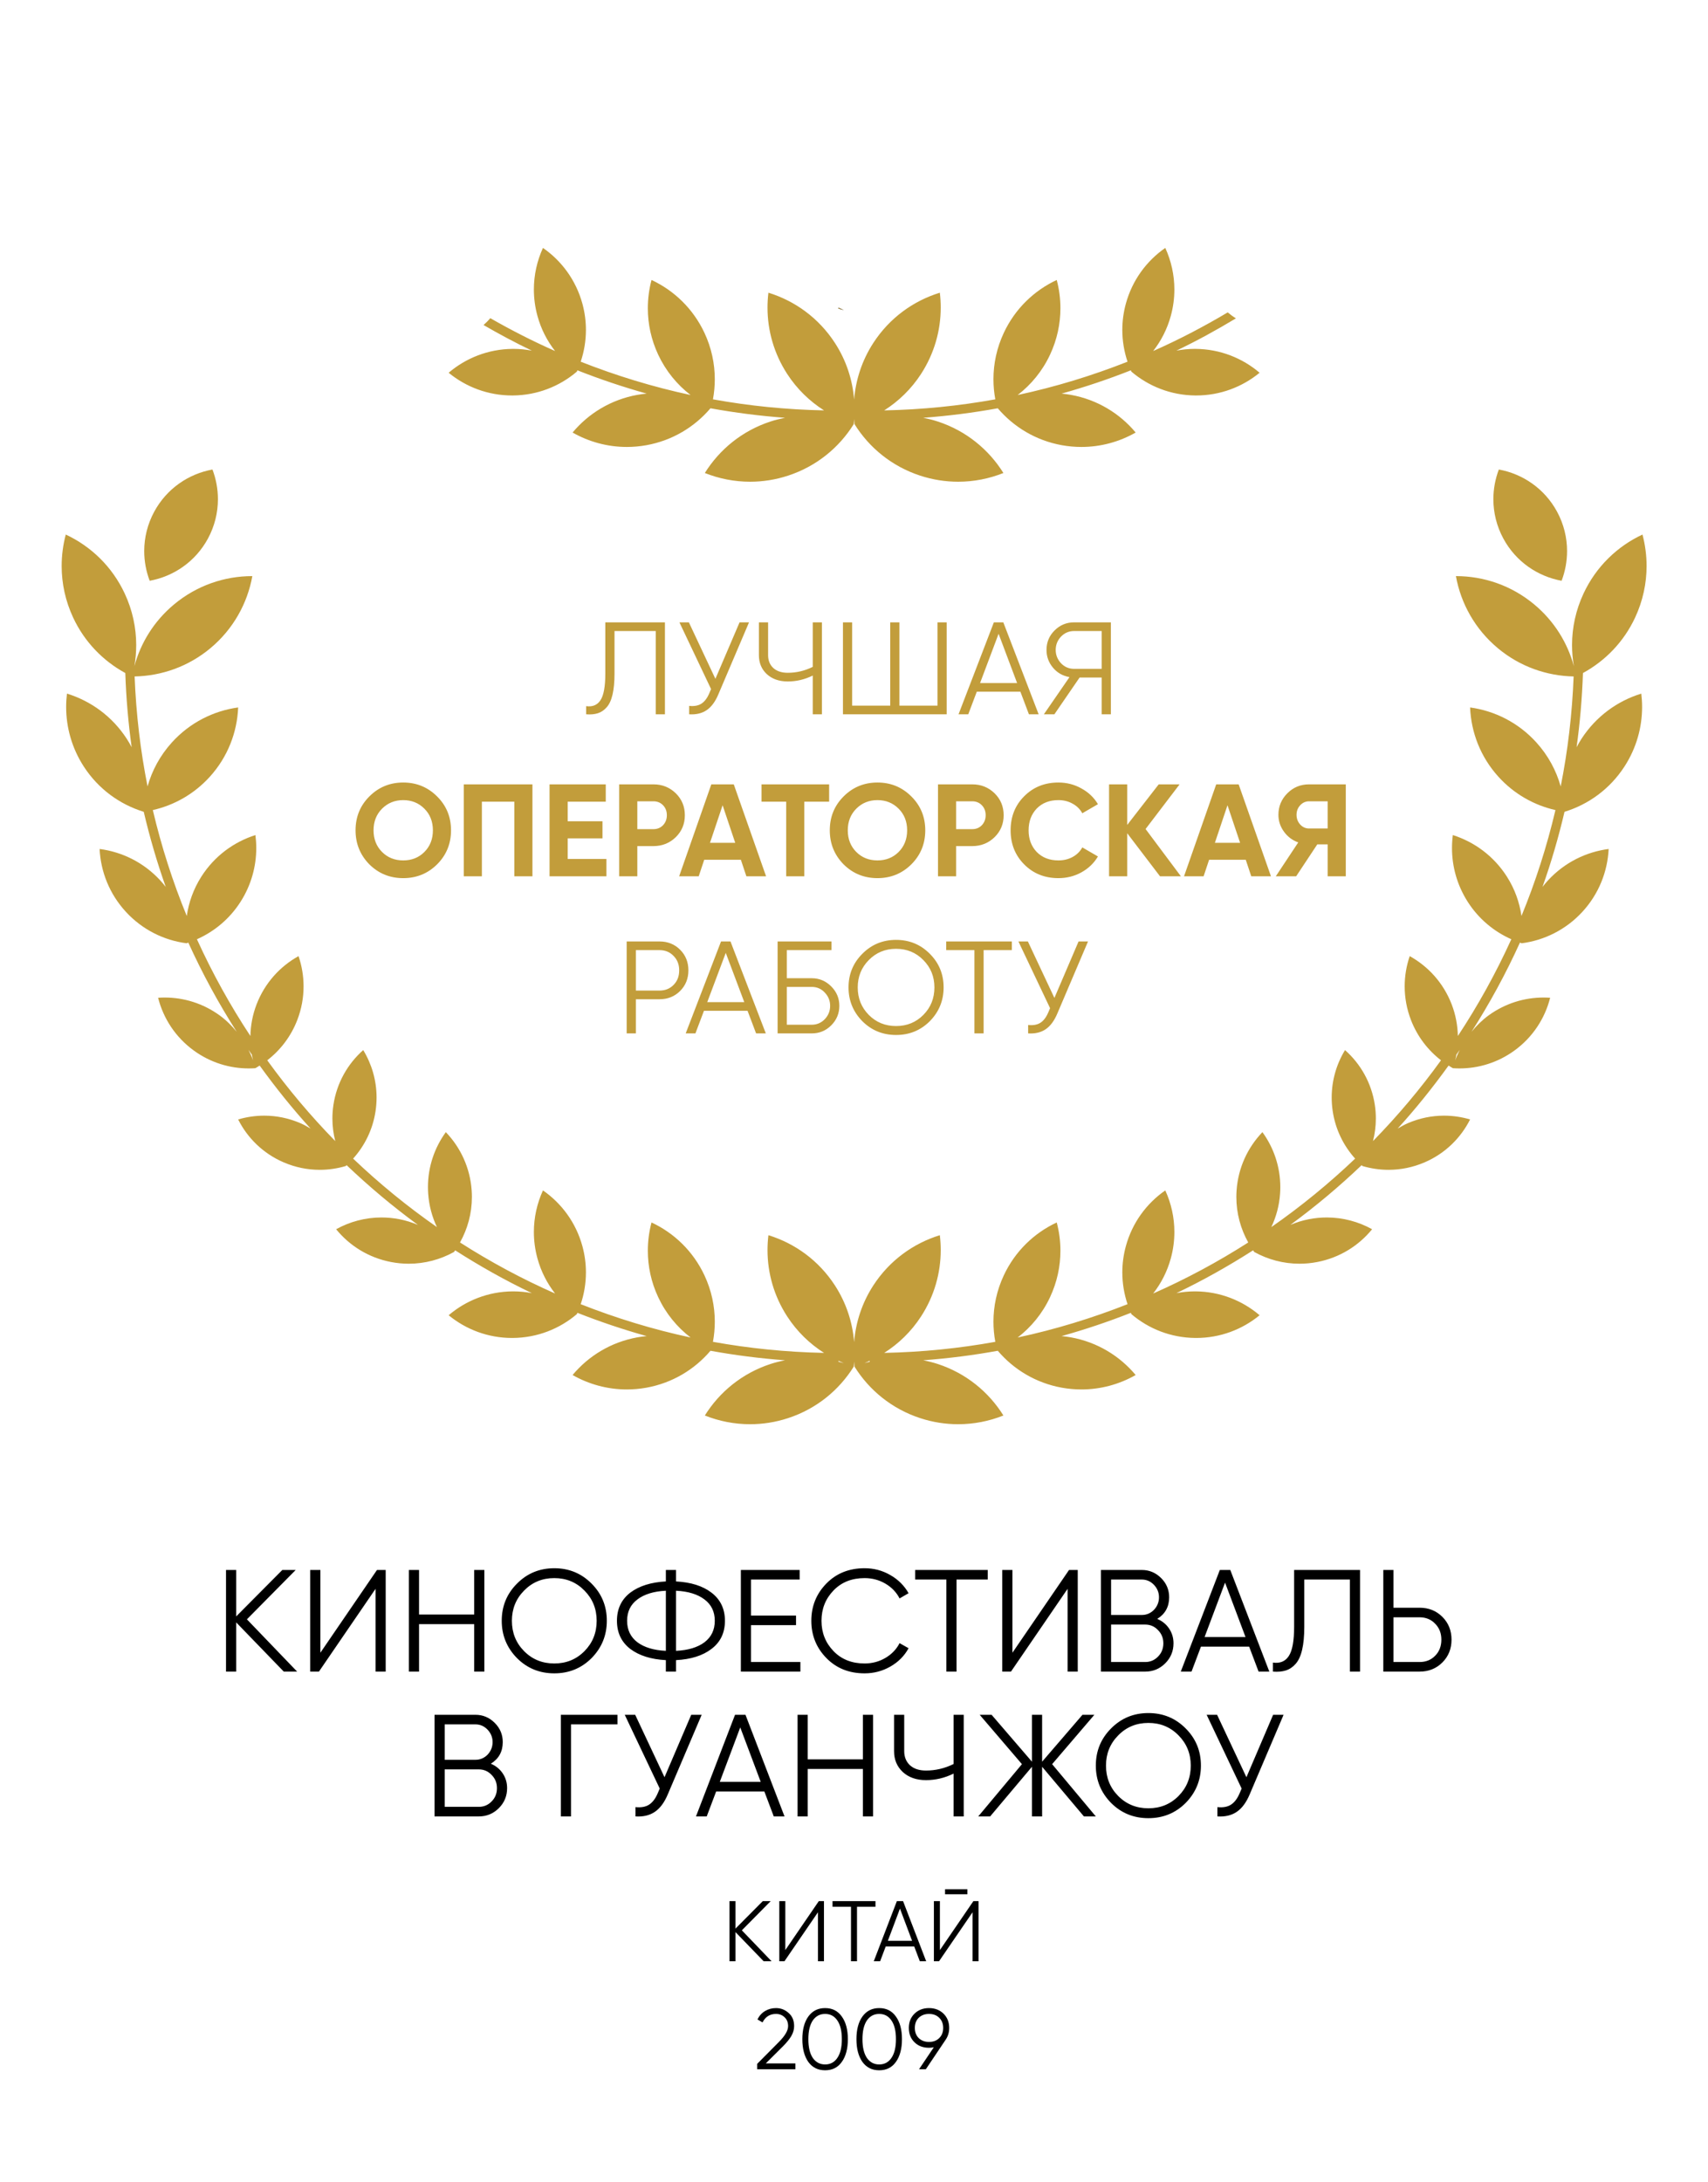 <?xml version="1.0" encoding="UTF-8"?> <svg xmlns="http://www.w3.org/2000/svg" width="696" height="889" viewBox="0 0 696 889" fill="none"> <path d="M390.438 580.219C385.303 580.219 380.078 579.417 374.928 577.727C363.391 573.94 354.183 566.332 348.224 556.778H348.216V556.763L348.209 556.755L348.216 556.752C348.13 556.063 348.107 555.366 348.051 554.674C347.994 555.366 347.972 556.063 347.889 556.752L347.896 556.755L347.889 556.763L347.885 556.778H347.877C341.918 566.332 332.711 573.94 321.173 577.727C316.023 579.417 310.802 580.219 305.663 580.219C299.275 580.219 293.023 578.977 287.218 576.665C293.181 567.096 302.392 559.481 313.941 555.69C315.918 555.042 317.905 554.561 319.893 554.169C309.609 553.405 299.475 552.106 289.514 550.296C283.039 557.907 274.012 563.422 263.408 565.338C260.728 565.82 258.059 566.053 255.428 566.053C247.511 566.053 239.93 563.941 233.323 560.177C239.817 552.404 248.96 546.768 259.708 544.826C260.984 544.6 262.252 544.434 263.517 544.318C253.899 541.63 244.484 538.46 235.288 534.831L235.077 535.347L235.085 535.351L235.073 535.358L235.07 535.37L235.066 535.366C228.045 541.34 218.977 544.988 209.039 545.074C208.911 545.078 208.787 545.078 208.662 545.078C198.86 545.078 189.863 541.6 182.82 535.821C189.844 529.84 198.92 526.185 208.866 526.094C208.979 526.094 209.092 526.094 209.201 526.094C211.776 526.094 214.286 526.358 216.73 526.813C205.911 521.645 195.498 515.784 185.466 509.369L185.026 510.032L185.03 510.035L185.018 510.039L185.011 510.05L185.007 510.047C179.466 513.115 173.149 514.831 166.565 514.831C164.179 514.831 161.754 514.605 159.322 514.135C150.174 512.377 142.432 507.479 136.972 500.783C142.519 497.707 148.848 495.99 155.439 495.99C157.828 495.99 160.249 496.216 162.68 496.683C165.353 497.199 167.89 498.001 170.299 499.017C160.087 491.541 150.396 483.402 141.25 474.688L140.898 475.03H140.9L140.891 475.034L140.882 475.041L140.881 475.038C137.463 476.047 133.897 476.577 130.286 476.577C125.356 476.577 120.344 475.591 115.531 473.509C107.185 469.899 100.84 463.594 97.049 456.058C100.472 455.045 104.045 454.514 107.664 454.514C112.596 454.514 117.607 455.501 122.42 457.582C123.876 458.215 125.223 458.983 126.554 459.769C119.154 451.634 112.265 443.037 105.812 434.104C105.233 434.465 104.663 434.838 104.068 435.169L104.069 435.177H104.058L104.048 435.184L104.047 435.177C103.16 435.237 102.272 435.271 101.381 435.271C93.626 435.271 85.8 432.922 79.036 428.028C71.491 422.566 66.544 414.856 64.425 406.481C65.321 406.417 66.218 406.386 67.116 406.386C74.87 406.386 82.695 408.735 89.458 413.629C92.163 415.587 94.443 417.887 96.468 420.352C89.066 408.765 82.469 396.637 76.74 384.018L76.026 384.278V384.286H76.014H76.004L76.001 384.282C66.86 383.089 58.071 378.82 51.331 371.513C44.584 364.203 41.036 355.085 40.587 345.87C49.737 347.056 58.538 351.332 65.281 358.643C66.085 359.512 66.834 360.412 67.545 361.33C64 351.358 61.016 341.131 58.565 330.692L58.52 330.703V330.707L58.506 330.703L58.493 330.707V330.699C48.824 327.714 40.102 321.465 34.161 312.31C29.285 304.797 26.961 296.364 26.958 288.026C26.956 286.2 27.068 284.378 27.287 282.572C36.969 285.553 45.699 291.806 51.642 300.968C52.374 302.098 53.035 303.246 53.649 304.413C52.272 294.486 51.406 284.405 51.058 274.188C42.062 269.279 34.479 261.604 29.81 251.609C26.635 244.811 25.131 237.666 25.127 230.63C25.122 226.264 25.696 221.942 26.803 217.771C37.016 222.544 45.678 230.781 50.822 241.796C53.995 248.587 55.496 255.731 55.504 262.763C55.507 265.681 55.252 268.576 54.752 271.421C57.331 261.905 62.741 253.059 70.883 246.264C80.2 238.487 91.519 234.703 102.776 234.703C102.793 234.703 102.81 234.703 102.826 234.703C100.824 245.797 95.077 256.277 85.746 264.07C76.705 271.61 65.781 275.363 54.858 275.581C55.457 290.846 57.223 305.813 60.127 320.385C61.939 313.921 65.234 307.767 70.051 302.455C77.389 294.365 87.011 289.592 97.046 288.207C96.638 298.326 92.826 308.369 85.488 316.459C79.077 323.524 70.922 328.057 62.272 330.018C65.772 344.872 70.397 359.29 76.109 373.162C76.909 367.628 78.837 362.17 82.037 357.148C87.381 348.757 95.286 342.994 104.082 340.205C104.308 341.955 104.425 343.724 104.425 345.497C104.425 352.985 102.368 360.562 98.047 367.346C93.58 374.355 87.314 379.505 80.247 382.644C86.503 396.388 93.779 409.567 102.037 422.058C102.125 417.759 102.922 413.399 104.56 409.153C107.911 400.461 114.097 393.708 121.654 389.518C122.992 393.448 123.7 397.604 123.703 401.824C123.706 406.39 122.883 411.032 121.142 415.545C118.544 422.287 114.228 427.84 108.902 431.958C117.324 443.613 126.58 454.616 136.613 464.866C135.857 461.904 135.453 458.821 135.453 455.67C135.453 453.84 135.588 451.992 135.869 450.125C137.227 441.136 141.698 433.388 148.014 427.798C151.474 433.483 153.441 440.112 153.449 447.072C153.452 448.935 153.315 450.818 153.028 452.715C151.9 460.191 148.596 466.782 143.894 472.011C154.538 482.152 165.948 491.488 178.043 499.909C176.07 495.734 174.813 491.134 174.478 486.244C174.418 485.375 174.388 484.505 174.388 483.647C174.376 475.328 177.072 467.558 181.672 461.226C187.653 467.456 191.572 475.738 192.208 485.032C192.269 485.898 192.299 486.76 192.299 487.615C192.302 494.315 190.537 500.647 187.45 506.173C199.763 514.048 212.698 521.016 226.19 526.968C222.967 522.846 220.479 518.038 219.007 512.678C218.021 509.079 217.55 505.462 217.55 501.904C217.55 495.975 218.856 490.208 221.254 484.964C228.832 490.223 234.686 498.065 237.317 507.656C238.292 511.229 238.759 514.816 238.763 518.347C238.763 522.812 238.025 527.186 236.639 531.319C251.042 537 265.987 541.581 281.406 544.89C275.921 540.67 271.328 535.129 268.196 528.428C265.343 522.319 263.992 515.9 263.988 509.576C263.984 505.654 264.496 501.769 265.49 498.023C274.667 502.311 282.452 509.712 287.079 519.604C289.928 525.707 291.272 532.121 291.276 538.438C291.276 541.205 291.02 543.956 290.519 546.652C305.257 549.313 320.375 550.845 335.794 551.161C329.955 547.45 324.787 542.488 320.777 536.307C315.349 527.946 312.759 518.562 312.756 509.282C312.756 507.25 312.88 505.221 313.125 503.211C323.898 506.527 333.618 513.487 340.232 523.681C344.888 530.864 347.414 538.792 348.051 546.761C348.687 538.792 351.213 530.864 355.869 523.681C362.487 513.487 372.207 506.527 382.977 503.211C383.221 505.221 383.346 507.25 383.346 509.282C383.342 518.562 380.752 527.946 375.324 536.307C371.315 542.488 366.146 547.45 360.307 551.161C375.73 550.845 390.844 549.313 405.582 546.652C405.081 543.956 404.825 541.205 404.825 538.438C404.829 532.121 406.173 525.707 409.026 519.604C413.649 509.712 421.434 502.311 430.611 498.023C431.605 501.769 432.121 505.654 432.117 509.576C432.11 515.9 430.758 522.319 427.905 528.428C424.773 535.129 420.18 540.67 414.696 544.89C430.115 541.581 445.063 537 459.462 531.319C458.08 527.186 457.339 522.812 457.339 518.347C457.342 514.816 457.809 511.229 458.784 507.656C461.415 498.065 467.269 490.223 474.847 484.964C477.245 490.208 478.551 495.975 478.551 501.904C478.551 505.462 478.08 509.079 477.094 512.678C475.622 518.038 473.134 522.846 469.912 526.968C483.403 521.016 496.338 514.048 508.651 506.173C505.568 500.647 503.799 494.315 503.803 487.615C503.803 486.76 503.833 485.898 503.893 485.032C504.529 475.738 508.448 467.456 514.429 461.226C519.03 467.558 521.725 475.328 521.717 483.647C521.717 484.505 521.687 485.375 521.627 486.244C521.292 491.134 520.035 495.734 518.058 499.913C530.157 491.488 541.563 482.152 552.209 472.015C547.503 466.786 544.206 460.191 543.077 452.715C542.79 450.818 542.651 448.935 542.655 447.072C542.662 440.112 544.627 433.483 548.087 427.798C554.404 433.388 558.876 441.136 560.235 450.125C560.517 451.992 560.653 453.84 560.649 455.67C560.649 458.821 560.246 461.908 559.489 464.866C569.521 454.616 578.778 443.613 587.199 431.958C581.876 427.84 577.558 422.287 574.957 415.545C573.218 411.032 572.397 406.39 572.397 401.824C572.401 397.604 573.109 393.448 574.449 389.518C582.004 393.708 588.193 400.461 591.543 409.153C593.181 413.399 593.979 417.759 594.065 422.061C602.321 409.571 609.601 396.392 615.854 382.644C608.788 379.505 602.52 374.355 598.056 367.346C593.734 360.562 591.679 352.985 591.679 345.497C591.679 343.724 591.792 341.955 592.021 340.205C600.815 342.994 608.72 348.757 614.065 357.148C617.265 362.174 619.193 367.628 619.991 373.162C625.705 359.29 630.331 344.872 633.832 330.018C625.182 328.057 617.024 323.524 610.614 316.459C603.277 308.369 599.463 298.326 599.057 288.207C609.089 289.592 618.711 294.365 626.051 302.455C630.87 307.767 634.164 313.921 635.974 320.389C638.88 305.817 640.646 290.85 641.244 275.581C630.32 275.363 619.396 271.613 610.358 264.07C601.026 256.277 595.277 245.797 593.275 234.703C593.294 234.703 593.309 234.703 593.324 234.703C604.583 234.703 615.903 238.487 625.219 246.264C633.362 253.059 638.771 261.905 641.35 271.421C640.849 268.576 640.597 265.681 640.597 262.767C640.604 255.731 642.107 248.587 645.28 241.796C650.422 230.781 659.088 222.544 669.297 217.771C670.407 221.942 670.979 226.264 670.976 230.63C670.968 237.666 669.466 244.811 666.293 251.609C661.621 261.604 654.04 269.279 645.047 274.188C644.696 284.401 643.831 294.486 642.453 304.409C643.07 303.246 643.729 302.094 644.459 300.968C650.403 291.806 659.133 285.553 668.815 282.572C669.033 284.378 669.146 286.2 669.146 288.026C669.142 296.364 666.816 304.797 661.941 312.31C656.001 321.465 647.279 327.714 637.608 330.699V330.707L637.597 330.703L637.582 330.707V330.703L637.537 330.692C635.086 341.131 632.104 351.358 628.558 361.33C629.27 360.412 630.019 359.512 630.821 358.643C637.563 351.332 646.364 347.056 655.515 345.87C655.067 355.085 651.518 364.203 644.772 371.513C638.033 378.82 629.24 383.089 620.1 384.282V384.286H620.089H620.077V384.278L619.362 384.018C613.633 396.633 607.037 408.762 599.637 420.345C601.662 417.887 603.943 415.587 606.642 413.629C613.407 408.735 621.233 406.386 628.984 406.386C629.884 406.386 630.783 406.417 631.675 406.481C629.56 414.856 624.61 422.566 617.066 428.028C610.301 432.922 602.475 435.271 594.72 435.271C593.832 435.271 592.94 435.237 592.055 435.177L592.051 435.184L592.044 435.177H592.032V435.169C591.438 434.842 590.869 434.465 590.29 434.104C583.837 443.037 576.949 451.634 569.548 459.766C570.88 458.983 572.224 458.215 573.681 457.582C578.496 455.501 583.506 454.514 588.438 454.514C592.055 454.514 595.631 455.045 599.053 456.058C595.262 463.594 588.916 469.899 580.574 473.509C575.759 475.591 570.745 476.577 565.813 476.577C562.203 476.577 558.639 476.047 555.221 475.038V475.041L555.213 475.034L555.202 475.03L554.855 474.691C545.708 483.402 536.018 491.541 525.805 499.017C528.211 498.001 530.752 497.199 533.421 496.683C535.853 496.216 538.273 495.99 540.664 495.99C547.255 495.99 553.583 497.707 559.128 500.783C553.67 507.479 545.93 512.377 536.779 514.135C534.347 514.605 531.926 514.831 529.536 514.831C522.956 514.831 516.635 513.115 511.094 510.047L511.09 510.05L511.083 510.039L511.072 510.035L511.075 510.032L510.635 509.369C500.603 515.784 490.19 521.645 479.375 526.813C481.818 526.358 484.326 526.094 486.9 526.094C487.01 526.094 487.123 526.094 487.235 526.094C497.181 526.185 506.257 529.84 513.281 535.821C506.242 541.604 497.241 545.078 487.443 545.078C487.315 545.078 487.19 545.078 487.066 545.074C477.124 544.988 468.056 541.34 461.035 535.366L461.031 535.37L461.028 535.358L461.016 535.351L461.024 535.347L460.813 534.831C451.62 538.46 442.202 541.63 432.584 544.318C433.849 544.434 435.117 544.6 436.393 544.826C447.141 546.768 456.285 552.404 462.778 560.177C456.172 563.941 448.59 566.053 440.674 566.053C438.042 566.053 435.373 565.82 432.693 565.338C422.093 563.422 413.062 557.907 406.587 550.296C396.626 552.106 386.493 553.405 376.208 554.169C378.196 554.561 380.184 555.042 382.16 555.69C393.709 559.481 402.92 567.096 408.883 576.665C403.079 578.977 396.826 580.219 390.438 580.219ZM352.278 555.332C352.982 555.118 353.697 554.952 354.412 554.771V554.376C353.705 554.7 352.997 555.039 352.278 555.332ZM343.823 555.332C343.104 555.039 342.4 554.704 341.693 554.376V554.771C342.404 554.952 343.123 555.118 343.823 555.332ZM592.981 432.011C593.493 430.539 594.148 429.12 594.841 427.715C594.397 428.359 593.926 428.98 593.478 429.624C593.335 430.426 593.177 431.224 592.981 432.011ZM103.12 432.011C102.926 431.22 102.768 430.422 102.622 429.62C102.175 428.977 101.703 428.355 101.26 427.708C101.952 429.116 102.61 430.539 103.12 432.011Z" fill="#C29D3B"></path> <path d="M636.345 236.604C626.599 234.823 617.711 228.826 612.625 219.438C609.855 214.33 608.545 208.826 608.541 203.398C608.537 199.246 609.301 195.135 610.766 191.276C620.512 193.053 629.396 199.057 634.485 208.442C637.256 213.55 638.566 219.054 638.57 224.482C638.573 228.634 637.809 232.745 636.345 236.604Z" fill="#C29D3B"></path> <path d="M60.994 236.604C59.531 232.745 58.767 228.634 58.77 224.482C58.774 219.054 60.086 213.55 62.854 208.442C67.944 199.057 76.83 193.053 86.578 191.276C88.041 195.135 88.804 199.246 88.801 203.398C88.798 208.826 87.486 214.33 84.718 219.438C79.63 228.826 70.742 234.823 60.994 236.604Z" fill="#C29D3B"></path> <path d="M390.436 196.254C385.298 196.254 380.073 195.452 374.927 193.762C363.389 189.975 354.181 182.371 348.222 172.813L348.215 172.817V172.802L348.207 172.787H348.215C348.128 172.098 348.106 171.401 348.049 170.712C347.996 171.401 347.97 172.098 347.887 172.787H347.895L347.887 172.802L347.883 172.817L347.88 172.813C341.917 182.371 332.709 189.975 321.171 193.762C316.025 195.452 310.8 196.254 305.666 196.254C299.278 196.254 293.021 195.012 287.216 192.7C293.179 183.131 302.391 175.516 313.94 171.729C315.916 171.078 317.904 170.6 319.891 170.208C309.607 169.44 299.473 168.141 289.513 166.331C283.038 173.942 274.011 179.457 263.407 181.373C260.726 181.855 258.057 182.088 255.422 182.088C247.51 182.088 239.924 179.977 233.322 176.212C239.815 168.435 248.959 162.803 259.706 160.865C260.982 160.635 262.255 160.469 263.52 160.353C253.898 157.665 244.483 154.492 235.287 150.867L235.076 151.382L235.083 151.386L235.072 151.394L235.068 151.405L235.064 151.401C228.044 157.375 218.975 161.023 209.037 161.113C208.913 161.113 208.793 161.113 208.668 161.113C198.866 161.113 189.862 157.639 182.818 151.857C189.843 145.875 198.919 142.22 208.864 142.133C208.985 142.129 209.105 142.129 209.222 142.129C211.789 142.129 214.293 142.397 216.728 142.852C210.005 139.641 203.459 136.129 197.04 132.417C198.023 131.54 198.956 130.618 199.788 129.62C208.33 134.506 217.123 139.005 226.188 143.003C222.966 138.881 220.477 134.077 219.009 128.713C218.023 125.114 217.552 121.497 217.552 117.939C217.549 112.01 218.855 106.243 221.253 101C228.834 106.258 234.684 114.1 237.316 123.695C238.291 127.264 238.757 130.851 238.761 134.382C238.761 138.847 238.023 143.221 236.638 147.354C251.041 153.035 265.985 157.616 281.404 160.925C275.919 156.705 271.327 151.164 268.195 144.463C265.342 138.354 263.99 131.935 263.986 125.611C263.983 121.689 264.498 117.804 265.492 114.058C274.666 118.346 282.454 125.747 287.077 135.64C289.927 141.742 291.271 148.156 291.274 154.473C291.274 157.24 291.022 159.991 290.522 162.687C305.255 165.352 320.373 166.88 335.792 167.193C329.954 163.485 324.785 158.523 320.776 152.346C315.348 143.978 312.758 134.597 312.754 125.318C312.754 123.285 312.878 121.256 313.123 119.246C323.897 122.562 333.616 129.522 340.23 139.72C344.891 146.895 347.413 154.827 348.049 162.796C348.685 154.827 351.211 146.895 355.868 139.72C362.486 129.522 372.205 122.562 382.979 119.246C383.224 121.256 383.344 123.285 383.344 125.318C383.34 134.597 380.75 143.978 375.322 152.346C371.313 158.523 366.145 163.485 360.306 167.193C375.729 166.88 390.843 165.352 405.58 162.687C405.08 159.991 404.824 157.24 404.824 154.473C404.827 148.156 406.171 141.742 409.025 135.64C413.647 125.747 421.432 118.346 430.61 114.058C431.604 117.804 432.119 121.689 432.116 125.611C432.108 131.935 430.757 138.354 427.903 144.463C424.771 151.168 420.179 156.705 414.694 160.925C430.113 157.616 445.061 153.039 459.46 147.354C458.079 143.221 457.337 138.847 457.337 134.382C457.341 130.851 457.808 127.264 458.783 123.695C461.414 114.1 467.268 106.258 474.845 101C477.243 106.243 478.549 112.01 478.549 117.939C478.549 121.497 478.079 125.114 477.093 128.713C475.621 134.077 473.136 138.881 469.91 143.007C480.398 138.376 490.513 133.076 500.293 127.264C501.332 128.141 502.431 128.969 503.632 129.692C495.772 134.439 487.704 138.869 479.374 142.848C481.809 142.397 484.313 142.129 486.876 142.129C486.993 142.129 487.113 142.129 487.234 142.133C497.179 142.22 506.255 145.875 513.28 151.857C506.237 157.639 497.236 161.113 487.433 161.113C487.309 161.113 487.185 161.113 487.065 161.113C477.123 161.023 468.054 157.375 461.038 151.401L461.03 151.405L461.026 151.394L461.015 151.386L461.022 151.382L460.812 150.867C451.619 154.492 442.204 157.665 432.582 160.353C433.847 160.469 435.116 160.635 436.392 160.865C447.139 162.803 456.283 168.435 462.777 176.212C456.174 179.977 448.592 182.088 440.676 182.088C438.045 182.088 435.376 181.855 432.692 181.373C422.091 179.457 413.064 173.942 406.585 166.331C396.625 168.141 386.491 169.44 376.207 170.208C378.194 170.6 380.182 171.078 382.158 171.729C393.707 175.516 402.919 183.131 408.882 192.7C403.077 195.015 396.824 196.254 390.436 196.254Z" fill="#C29D3B"></path> <path d="M341.704 125.748V125.352C342.412 125.676 343.116 126.019 343.835 126.309C343.135 126.098 342.416 125.932 341.704 125.748Z" fill="black"></path> <path d="M341.704 125.748V125.352C342.412 125.676 343.116 126.019 343.835 126.309C343.135 126.098 342.416 125.932 341.704 125.748Z" fill="#BC9A44"></path> <path d="M324.126 843H308.551V840.795L317.371 831.905C319.891 829.385 321.151 827.227 321.151 825.43C321.151 823.913 320.673 822.712 319.716 821.825C318.783 820.915 317.616 820.46 316.216 820.46C313.719 820.46 311.888 821.615 310.721 823.925L308.656 822.7C309.403 821.207 310.441 820.063 311.771 819.27C313.101 818.477 314.583 818.08 316.216 818.08C318.176 818.08 319.891 818.745 321.361 820.075C322.854 821.358 323.601 823.143 323.601 825.43C323.601 826.783 323.228 828.113 322.481 829.42C321.734 830.703 320.591 832.115 319.051 833.655L312.051 840.62H324.126V843ZM343.048 839.99C341.438 842.277 339.163 843.42 336.223 843.42C333.306 843.42 331.019 842.277 329.363 839.99C327.753 837.68 326.948 834.6 326.948 830.75C326.948 826.877 327.753 823.808 329.363 821.545C331.019 819.235 333.306 818.08 336.223 818.08C339.163 818.08 341.438 819.235 343.048 821.545C344.681 823.808 345.498 826.877 345.498 830.75C345.498 834.623 344.681 837.703 343.048 839.99ZM331.183 838.345C332.419 840.142 334.099 841.04 336.223 841.04C338.369 841.04 340.038 840.142 341.228 838.345C342.441 836.572 343.048 834.04 343.048 830.75C343.048 827.46 342.441 824.928 341.228 823.155C340.038 821.358 338.369 820.46 336.223 820.46C334.099 820.46 332.419 821.358 331.183 823.155C329.993 824.952 329.398 827.483 329.398 830.75C329.398 834.017 329.993 836.548 331.183 838.345ZM365.094 839.99C363.484 842.277 361.209 843.42 358.269 843.42C355.352 843.42 353.065 842.277 351.409 839.99C349.799 837.68 348.994 834.6 348.994 830.75C348.994 826.877 349.799 823.808 351.409 821.545C353.065 819.235 355.352 818.08 358.269 818.08C361.209 818.08 363.484 819.235 365.094 821.545C366.727 823.808 367.544 826.877 367.544 830.75C367.544 834.623 366.727 837.703 365.094 839.99ZM353.229 838.345C354.465 840.142 356.145 841.04 358.269 841.04C360.415 841.04 362.084 840.142 363.274 838.345C364.487 836.572 365.094 834.04 365.094 830.75C365.094 827.46 364.487 824.928 363.274 823.155C362.084 821.358 360.415 820.46 358.269 820.46C356.145 820.46 354.465 821.358 353.229 823.155C352.039 824.952 351.444 827.483 351.444 830.75C351.444 834.017 352.039 836.548 353.229 838.345ZM386.79 826.165C386.79 828.008 386.288 829.642 385.285 831.065L377.27 843H374.505L380.525 834.04C379.895 834.18 379.241 834.25 378.565 834.25C376.138 834.25 374.166 833.503 372.65 832.01C371.11 830.517 370.34 828.568 370.34 826.165C370.34 823.808 371.11 821.872 372.65 820.355C374.213 818.838 376.185 818.08 378.565 818.08C380.945 818.08 382.916 818.838 384.48 820.355C386.02 821.872 386.79 823.808 386.79 826.165ZM374.365 822.035C373.315 823.085 372.79 824.462 372.79 826.165C372.79 827.868 373.315 829.245 374.365 830.295C375.461 831.345 376.861 831.87 378.565 831.87C380.291 831.87 381.68 831.345 382.73 830.295C383.803 829.245 384.34 827.868 384.34 826.165C384.34 824.462 383.803 823.085 382.73 822.035C381.68 820.985 380.291 820.46 378.565 820.46C376.861 820.46 375.461 820.985 374.365 822.035Z" fill="black"></path> <path d="M238.849 291V287.682C241.453 288.039 243.398 287.236 244.682 285.274C246.002 283.312 246.662 279.673 246.662 274.358V253.542H270.956V291H267.21V257.074H250.408V274.465C250.408 277.854 250.14 280.69 249.605 282.973C249.07 285.256 248.267 286.987 247.197 288.164C246.162 289.341 244.967 290.144 243.612 290.572C242.292 291 240.704 291.143 238.849 291ZM291.521 276.552L301.368 253.542H305.22L292.752 282.813C291.504 285.809 289.916 287.968 287.99 289.288C286.063 290.608 283.673 291.178 280.819 291V287.575C282.817 287.789 284.458 287.504 285.742 286.719C287.062 285.899 288.15 284.489 289.006 282.492L289.756 280.726L276.859 253.542H280.712L291.521 276.552ZM331.19 271.682V253.542H334.936V291H331.19V275.214C327.944 276.819 324.555 277.622 321.023 277.622C317.491 277.622 314.637 276.623 312.461 274.625C310.321 272.628 309.251 270.059 309.251 266.92V253.542H312.996V266.92C312.996 269.096 313.71 270.844 315.137 272.164C316.564 273.448 318.526 274.09 321.023 274.09C324.555 274.09 327.944 273.288 331.19 271.682ZM382.027 287.468V253.542H385.772V291H343.498V253.542H347.244V287.468H362.762V253.542H366.508V287.468H382.027ZM423.241 291H419.281L415.803 281.796H398.037L394.559 291H390.599L404.994 253.542H408.846L423.241 291ZM406.92 258.197L399.375 278.264H414.465L406.92 258.197ZM437.683 253.542H452.666V291H448.92V276.017H439.93L429.656 291H425.375L435.81 275.856C433.063 275.357 430.833 274.09 429.121 272.057C427.337 269.952 426.446 267.526 426.446 264.779C426.446 261.676 427.534 259.036 429.71 256.86C431.922 254.648 434.579 253.542 437.683 253.542ZM437.683 272.485H448.92V257.074H437.683C435.614 257.074 433.848 257.823 432.385 259.321C430.923 260.855 430.191 262.674 430.191 264.779C430.191 266.848 430.923 268.668 432.385 270.237C433.848 271.736 435.614 272.485 437.683 272.485ZM178.117 352.13C174.336 355.876 169.734 357.749 164.311 357.749C158.889 357.749 154.287 355.876 150.505 352.13C146.759 348.313 144.887 343.693 144.887 338.271C144.887 332.813 146.759 328.211 150.505 324.465C154.287 320.683 158.889 318.793 164.311 318.793C169.734 318.793 174.336 320.683 178.117 324.465C181.899 328.211 183.79 332.813 183.79 338.271C183.79 343.729 181.899 348.349 178.117 352.13ZM155.696 347.1C157.979 349.383 160.851 350.525 164.311 350.525C167.772 350.525 170.644 349.383 172.927 347.1C175.246 344.781 176.405 341.838 176.405 338.271C176.405 334.703 175.246 331.76 172.927 329.441C170.608 327.123 167.736 325.963 164.311 325.963C160.887 325.963 158.015 327.123 155.696 329.441C153.377 331.76 152.218 334.703 152.218 338.271C152.218 341.838 153.377 344.781 155.696 347.1ZM188.98 319.542H216.966V357H209.582V326.605H196.364V357H188.98V319.542ZM231.325 341.535V349.936H247.111V357H223.94V319.542H246.843V326.605H231.325V334.579H245.505V341.535H231.325ZM252.316 319.542H266.283C269.85 319.542 272.882 320.755 275.38 323.181C277.841 325.606 279.072 328.585 279.072 332.117C279.072 335.649 277.841 338.628 275.38 341.053C272.882 343.479 269.85 344.692 266.283 344.692H259.701V357H252.316V319.542ZM259.701 337.789H266.283C267.852 337.789 269.154 337.254 270.189 336.184C271.223 335.078 271.741 333.722 271.741 332.117C271.741 330.476 271.223 329.12 270.189 328.05C269.154 326.98 267.852 326.445 266.283 326.445H259.701V337.789ZM312.172 357H304.145L301.898 350.258H286.968L284.72 357H276.747L289.857 319.542H299.008L312.172 357ZM294.459 328.05L289.322 343.355H299.597L294.459 328.05ZM310.309 319.542H337.867V326.605H327.754V357H320.369V326.605H310.309V319.542ZM371.366 352.13C367.584 355.876 362.982 357.749 357.56 357.749C352.137 357.749 347.535 355.876 343.754 352.13C340.008 348.313 338.135 343.693 338.135 338.271C338.135 332.813 340.008 328.211 343.754 324.465C347.535 320.683 352.137 318.793 357.56 318.793C362.982 318.793 367.584 320.683 371.366 324.465C375.147 328.211 377.038 332.813 377.038 338.271C377.038 343.729 375.147 348.349 371.366 352.13ZM348.944 347.1C351.228 349.383 354.099 350.525 357.56 350.525C361.02 350.525 363.892 349.383 366.175 347.1C368.494 344.781 369.653 341.838 369.653 338.271C369.653 334.703 368.494 331.76 366.175 329.441C363.856 327.123 360.985 325.963 357.56 325.963C354.135 325.963 351.263 327.123 348.944 329.441C346.626 331.76 345.466 334.703 345.466 338.271C345.466 341.838 346.626 344.781 348.944 347.1ZM382.228 319.542H396.195C399.762 319.542 402.795 320.755 405.292 323.181C407.753 325.606 408.984 328.585 408.984 332.117C408.984 335.649 407.753 338.628 405.292 341.053C402.795 343.479 399.762 344.692 396.195 344.692H389.613V357H382.228V319.542ZM389.613 337.789H396.195C397.765 337.789 399.067 337.254 400.101 336.184C401.136 335.078 401.653 333.722 401.653 332.117C401.653 330.476 401.136 329.12 400.101 328.05C399.067 326.98 397.765 326.445 396.195 326.445H389.613V337.789ZM431.296 357.749C425.696 357.749 421.04 355.876 417.33 352.13C413.655 348.42 411.818 343.8 411.818 338.271C411.818 332.706 413.655 328.086 417.33 324.411C421.04 320.666 425.696 318.793 431.296 318.793C434.686 318.793 437.807 319.595 440.661 321.201C443.551 322.77 445.798 324.911 447.404 327.622L441.036 331.314C440.108 329.638 438.788 328.336 437.076 327.408C435.363 326.445 433.437 325.963 431.296 325.963C427.658 325.963 424.715 327.105 422.467 329.388C420.255 331.707 419.149 334.668 419.149 338.271C419.149 341.838 420.255 344.781 422.467 347.1C424.715 349.383 427.658 350.525 431.296 350.525C433.437 350.525 435.363 350.061 437.076 349.134C438.824 348.171 440.144 346.868 441.036 345.227L447.404 348.92C445.798 351.631 443.551 353.789 440.661 355.395C437.807 356.964 434.686 357.749 431.296 357.749ZM466.816 337.736L481.211 357H472.702L459.324 339.448V357H451.94V319.542H459.324V336.077L472.167 319.542H480.676L466.816 337.736ZM517.91 357H509.883L507.636 350.258H492.706L490.458 357H482.485L495.595 319.542H504.746L517.91 357ZM500.197 328.05L495.06 343.355H505.335L500.197 328.05ZM533.417 319.542H548.4V357H541.015V343.997H536.788L528.172 357H519.878L529.029 343.194C526.638 342.338 524.694 340.875 523.196 338.806C521.697 336.737 520.948 334.454 520.948 331.957C520.948 328.532 522.161 325.606 524.587 323.181C527.013 320.755 529.956 319.542 533.417 319.542ZM533.417 337.522H541.015V326.445H533.417C532.025 326.445 530.83 326.98 529.831 328.05C528.832 329.12 528.333 330.422 528.333 331.957C528.333 333.491 528.832 334.81 529.831 335.916C530.83 336.987 532.025 337.522 533.417 337.522ZM255.366 383.542H268.744C272.097 383.542 274.898 384.666 277.145 386.913C279.393 389.161 280.516 391.961 280.516 395.314C280.516 398.668 279.393 401.468 277.145 403.716C274.898 405.963 272.097 407.087 268.744 407.087H259.112V421H255.366V383.542ZM259.112 403.555H268.744C271.063 403.555 272.971 402.788 274.469 401.254C276.003 399.72 276.77 397.74 276.77 395.314C276.77 392.924 276.003 390.962 274.469 389.428C272.971 387.858 271.063 387.074 268.744 387.074H259.112V403.555ZM312.063 421H308.103L304.625 411.796H286.859L283.381 421H279.421L293.816 383.542H297.668L312.063 421ZM295.742 388.197L288.197 408.264H303.287L295.742 388.197ZM320.619 398.525H330.786C333.854 398.525 336.494 399.631 338.706 401.843C340.918 404.055 342.023 406.695 342.023 409.763C342.023 412.866 340.918 415.524 338.706 417.736C336.53 419.912 333.89 421 330.786 421H316.873V383.542H338.813V387.074H320.619V398.525ZM320.619 417.468H330.786C332.855 417.468 334.621 416.719 336.084 415.221C337.546 413.687 338.278 411.867 338.278 409.763C338.278 407.693 337.546 405.892 336.084 404.358C334.657 402.824 332.891 402.057 330.786 402.057H320.619V417.468ZM378.897 416.023C375.151 419.769 370.567 421.642 365.145 421.642C359.722 421.642 355.138 419.769 351.392 416.023C347.646 412.206 345.773 407.622 345.773 402.271C345.773 396.884 347.646 392.318 351.392 388.572C355.138 384.79 359.722 382.9 365.145 382.9C370.567 382.9 375.151 384.79 378.897 388.572C382.643 392.318 384.516 396.884 384.516 402.271C384.516 407.622 382.643 412.206 378.897 416.023ZM349.519 402.271C349.519 406.695 351.018 410.423 354.014 413.455C357.011 416.487 360.721 418.003 365.145 418.003C369.568 418.003 373.278 416.487 376.275 413.455C379.272 410.423 380.77 406.695 380.77 402.271C380.77 397.883 379.272 394.173 376.275 391.14C373.278 388.072 369.568 386.538 365.145 386.538C360.721 386.538 357.011 388.072 354.014 391.14C351.018 394.173 349.519 397.883 349.519 402.271ZM385.569 383.542H412.324V387.074H400.819V421H397.074V387.074H385.569V383.542ZM429.664 406.552L439.511 383.542H443.363L430.895 412.813C429.647 415.809 428.059 417.968 426.133 419.288C424.206 420.608 421.816 421.178 418.962 421V417.575C420.96 417.789 422.601 417.504 423.885 416.719C425.205 415.899 426.293 414.489 427.149 412.492L427.898 410.726L415.002 383.542H418.855L429.664 406.552Z" fill="#C29D3B"></path> <path d="M100.617 659.706L121.083 681H115.641L96.24 660.948V681H92.099V639.595H96.24V658.523L115.05 639.595H120.492L100.617 659.706ZM157.17 681H153.029V647.284L129.96 681H126.411V639.595H130.552V673.31L153.621 639.595H157.17V681ZM193.233 657.754V639.595H197.374V681H193.233V661.658H170.756V681H166.615V639.595H170.756V657.754H193.233ZM241.068 675.499C236.927 679.64 231.86 681.71 225.866 681.71C219.872 681.71 214.805 679.64 210.664 675.499C206.524 671.28 204.453 666.212 204.453 660.297C204.453 654.343 206.524 649.295 210.664 645.155C214.805 640.975 219.872 638.885 225.866 638.885C231.86 638.885 236.927 640.975 241.068 645.155C245.208 649.295 247.278 654.343 247.278 660.297C247.278 666.212 245.208 671.28 241.068 675.499ZM208.594 660.297C208.594 665.187 210.25 669.308 213.562 672.66C216.875 676.012 220.976 677.688 225.866 677.688C230.756 677.688 234.857 676.012 238.169 672.66C241.482 669.308 243.138 665.187 243.138 660.297C243.138 655.447 241.482 651.346 238.169 647.994C234.857 644.603 230.756 642.907 225.866 642.907C220.976 642.907 216.875 644.603 213.562 647.994C210.25 651.346 208.594 655.447 208.594 660.297ZM275.476 676.327V681H271.336V676.327C265.302 676.012 260.472 674.493 256.844 671.772C253.216 668.973 251.402 665.148 251.402 660.297C251.402 655.447 253.216 651.622 256.844 648.822C260.472 646.101 265.302 644.583 271.336 644.267V639.595H275.476V644.267C281.549 644.583 286.36 646.101 289.909 648.822C293.576 651.622 295.41 655.447 295.41 660.297C295.41 665.187 293.576 669.012 289.909 671.772C286.36 674.493 281.549 676.012 275.476 676.327ZM271.336 672.541V648.053C266.406 648.29 262.542 649.473 259.742 651.602C256.942 653.692 255.542 656.59 255.542 660.297C255.542 664.004 256.942 666.922 259.742 669.052C262.542 671.142 266.406 672.305 271.336 672.541ZM275.476 648.053V672.541C280.405 672.305 284.27 671.142 287.07 669.052C289.869 666.922 291.269 664.004 291.269 660.297C291.269 656.59 289.869 653.692 287.07 651.602C284.27 649.473 280.405 648.29 275.476 648.053ZM306.04 662.072V677.096H326.151V681H301.899V639.595H325.855V643.498H306.04V658.168H324.377V662.072H306.04ZM352.319 681.71C346.009 681.71 340.824 679.64 336.762 675.499C332.661 671.319 330.611 666.252 330.611 660.297C330.611 654.343 332.661 649.276 336.762 645.096C340.824 640.955 346.009 638.885 352.319 638.885C356.105 638.885 359.594 639.811 362.789 641.665C365.983 643.479 368.467 645.943 370.242 649.059L366.574 651.188C365.273 648.664 363.341 646.653 360.777 645.155C358.214 643.656 355.395 642.907 352.319 642.907C347.114 642.907 342.894 644.583 339.661 647.935C336.388 651.326 334.751 655.447 334.751 660.297C334.751 665.148 336.388 669.268 339.661 672.66C342.894 676.012 347.114 677.688 352.319 677.688C355.395 677.688 358.214 676.938 360.777 675.44C363.341 673.941 365.273 671.93 366.574 669.406L370.242 671.477C368.546 674.592 366.081 677.076 362.848 678.93C359.614 680.783 356.105 681.71 352.319 681.71ZM372.924 639.595H402.5V643.498H389.782V681H385.642V643.498H372.924V639.595ZM439.175 681H435.035V647.284L411.966 681H408.417V639.595H412.557V673.31L435.626 639.595H439.175V681ZM471.571 659.528C473.622 660.396 475.239 661.717 476.422 663.491C477.605 665.266 478.196 667.257 478.196 669.466C478.196 672.66 477.072 675.381 474.825 677.628C472.577 679.876 469.856 681 466.662 681H448.621V639.595H465.301C468.338 639.595 470.96 640.699 473.168 642.907C475.337 645.076 476.422 647.678 476.422 650.715C476.422 654.579 474.805 657.517 471.571 659.528ZM465.301 643.498H452.761V657.931H465.301C467.194 657.931 468.831 657.241 470.211 655.861C471.591 654.402 472.281 652.687 472.281 650.715C472.281 648.783 471.591 647.087 470.211 645.628C468.831 644.208 467.194 643.498 465.301 643.498ZM452.761 677.096H466.662C468.712 677.096 470.447 676.367 471.867 674.907C473.326 673.448 474.056 671.634 474.056 669.466C474.056 667.336 473.326 665.542 471.867 664.083C470.447 662.584 468.712 661.835 466.662 661.835H452.761V677.096ZM517.243 681H512.866L509.021 670.826H489.383L485.538 681H481.161L497.072 639.595H501.331L517.243 681ZM499.202 644.741L490.861 666.922H507.542L499.202 644.741ZM518.714 681V677.333C521.593 677.727 523.742 676.84 525.162 674.671C526.621 672.502 527.35 668.48 527.35 662.604V639.595H554.205V681H550.064V643.498H531.491V662.722C531.491 666.469 531.195 669.604 530.604 672.127C530.012 674.651 529.125 676.564 527.942 677.865C526.798 679.166 525.477 680.054 523.979 680.527C522.52 681 520.765 681.158 518.714 681ZM567.828 654.974H578.475C582.182 654.974 585.278 656.216 587.762 658.7C590.246 661.185 591.488 664.28 591.488 667.987C591.488 671.694 590.246 674.789 587.762 677.274C585.278 679.758 582.182 681 578.475 681H563.688V639.595H567.828V654.974ZM567.828 677.096H578.475C581.038 677.096 583.148 676.248 584.804 674.553C586.5 672.857 587.348 670.668 587.348 667.987C587.348 665.345 586.5 663.176 584.804 661.48C583.148 659.745 581.038 658.878 578.475 658.878H567.828V677.096ZM200.021 718.528C202.072 719.396 203.688 720.717 204.871 722.491C206.054 724.266 206.646 726.257 206.646 728.466C206.646 731.66 205.522 734.381 203.274 736.628C201.027 738.876 198.306 740 195.112 740H177.071V698.595H193.751C196.788 698.595 199.41 699.699 201.618 701.907C203.787 704.076 204.871 706.678 204.871 709.715C204.871 713.579 203.255 716.517 200.021 718.528ZM193.751 702.498H181.211V716.931H193.751C195.644 716.931 197.28 716.241 198.661 714.861C200.041 713.402 200.731 711.687 200.731 709.715C200.731 707.783 200.041 706.087 198.661 704.628C197.28 703.208 195.644 702.498 193.751 702.498ZM181.211 736.096H195.112C197.162 736.096 198.897 735.367 200.317 733.907C201.776 732.448 202.505 730.634 202.505 728.466C202.505 726.336 201.776 724.542 200.317 723.083C198.897 721.584 197.162 720.835 195.112 720.835H181.211V736.096ZM228.539 698.595H251.607V702.498H232.679V740H228.539V698.595ZM270.786 724.029L281.67 698.595H285.929L272.147 730.95C270.766 734.262 269.012 736.648 266.882 738.107C264.753 739.566 262.111 740.197 258.956 740V736.214C261.164 736.451 262.978 736.135 264.398 735.268C265.857 734.361 267.06 732.803 268.006 730.595L268.834 728.643L254.579 698.595H258.838L270.786 724.029ZM319.689 740H315.311L311.467 729.826H291.829L287.984 740H283.607L299.518 698.595H303.777L319.689 740ZM301.648 703.741L293.307 725.922H309.988L301.648 703.741ZM351.623 716.754V698.595H355.764V740H351.623V720.658H329.146V740H325.005V698.595H329.146V716.754H351.623ZM388.574 718.647V698.595H392.714V740H388.574V722.551C384.985 724.325 381.239 725.212 377.335 725.212C373.431 725.212 370.276 724.108 367.871 721.9C365.505 719.692 364.322 716.852 364.322 713.382V698.595H368.462V713.382C368.462 715.788 369.251 717.72 370.828 719.179C372.406 720.599 374.575 721.308 377.335 721.308C381.239 721.308 384.985 720.421 388.574 718.647ZM428.737 718.706L446.541 740H441.691L424.656 719.77V740H420.515V719.77L403.48 740H398.629L416.434 718.706L399.221 698.595H404.071L420.515 717.7V698.595H424.656V717.7L441.1 698.595H445.95L428.737 718.706ZM483.158 734.499C479.017 738.64 473.95 740.71 467.956 740.71C461.962 740.71 456.895 738.64 452.755 734.499C448.614 730.28 446.544 725.212 446.544 719.297C446.544 713.343 448.614 708.295 452.755 704.155C456.895 699.975 461.962 697.885 467.956 697.885C473.95 697.885 479.017 699.975 483.158 704.155C487.299 708.295 489.369 713.343 489.369 719.297C489.369 725.212 487.299 730.28 483.158 734.499ZM450.684 719.297C450.684 724.187 452.34 728.308 455.653 731.66C458.965 735.012 463.066 736.688 467.956 736.688C472.846 736.688 476.947 735.012 480.26 731.66C483.572 728.308 485.228 724.187 485.228 719.297C485.228 714.447 483.572 710.346 480.26 706.994C476.947 703.603 472.846 701.907 467.956 701.907C463.066 701.907 458.965 703.603 455.653 706.994C452.34 710.346 450.684 714.447 450.684 719.297ZM507.909 724.029L518.793 698.595H523.051L509.269 730.95C507.889 734.262 506.134 736.648 504.005 738.107C501.876 739.566 499.233 740.197 496.079 740V736.214C498.287 736.451 500.101 736.135 501.521 735.268C502.98 734.361 504.182 732.803 505.129 730.595L505.957 728.643L491.702 698.595H495.96L507.909 724.029Z" fill="black"></path> <path d="M302.298 786.4L314.408 799H311.188L299.708 787.135V799H297.258V774.5H299.708V785.7L310.838 774.5H314.058L302.298 786.4ZM335.76 799H333.31V779.05L319.66 799H317.56V774.5H320.01V794.45L333.66 774.5H335.76V799ZM339.249 774.5H356.749V776.81H349.224V799H346.774V776.81H339.249V774.5ZM377.408 799H374.818L372.543 792.98H360.923L358.648 799H356.058L365.473 774.5H367.993L377.408 799ZM366.733 777.545L361.798 790.67H371.668L366.733 777.545ZM394.203 771.7H385.103V769.67H394.203V771.7ZM398.753 799H396.303V779.05L382.653 799H380.553V774.5H383.003V794.45L396.653 774.5H398.753V799Z" fill="black"></path> </svg> 